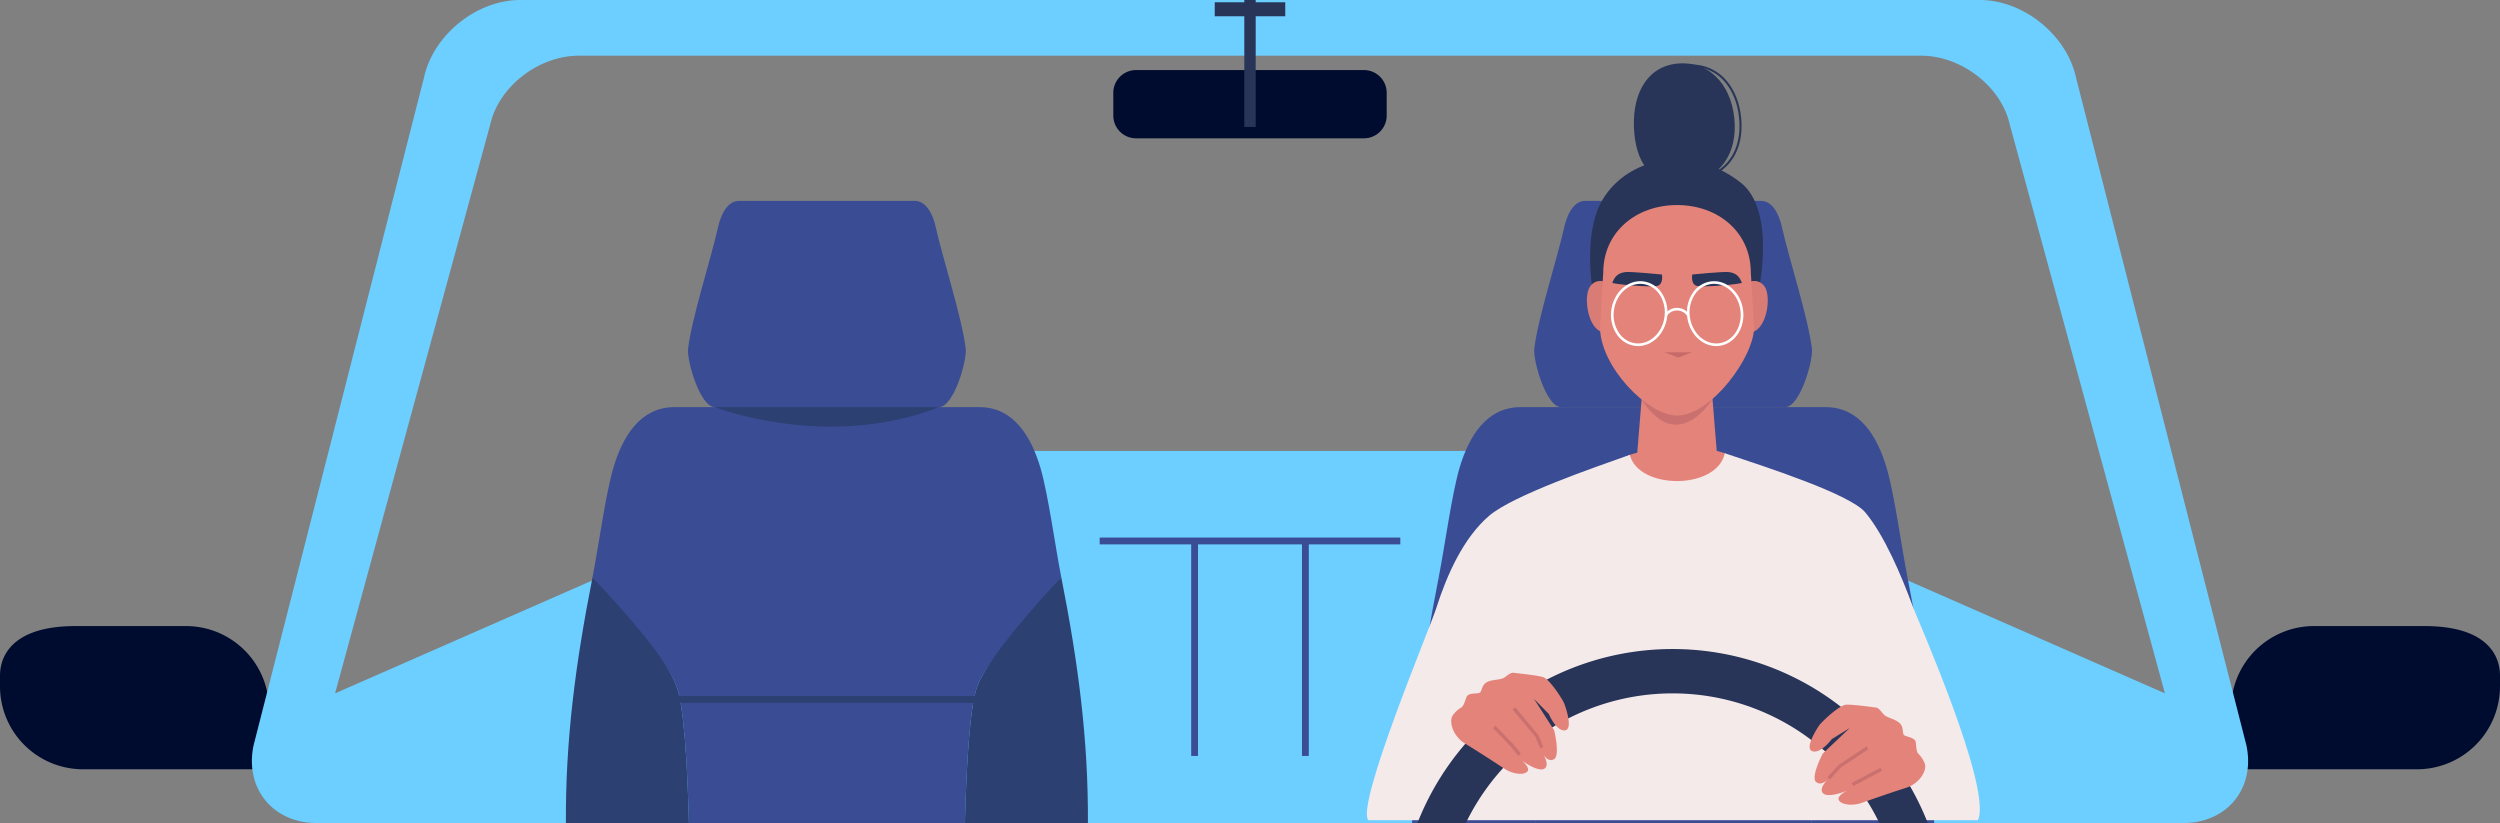 <svg xmlns="http://www.w3.org/2000/svg" width="1173.984" height="386.48" viewBox="0 0 1173.984 386.48">
  <rect x="0" y="0" width="1173.984" height="386.48" fill="#808080" stroke="none"/>
  <g id="Group_443" data-name="Group 443" transform="translate(3347 19444.578)">
    <g id="Car_Driving" data-name="Car Driving" transform="translate(-3347 -19447.248)">
      <g id="Group_398" data-name="Group 398" transform="translate(0 296.668)">
        <path id="Path_624" data-name="Path 624" d="M2188.848,1071.913v-4.748c0-3.442,0-23.515-35.49-23.515h-51.837a38.988,38.988,0,0,0-38.988,38.989V1110.9h87.326a38.988,38.988,0,0,0,38.989-38.989Z" transform="translate(-1014.865 -1043.651)" fill="#000c2f"/>
        <path id="Path_625" data-name="Path 625" d="M100.965,1071.913v-4.748c0-3.442,0-23.515,35.49-23.515h51.837a38.988,38.988,0,0,1,38.988,38.988V1110.9H139.954a38.988,38.988,0,0,1-38.989-38.989Z" transform="translate(-100.965 -1043.651)" fill="#000c2f"/>
      </g>
      <path id="Path_626" data-name="Path 626" d="M1259.03,843.122l-79.969-313.375c-4.32-20.1-24.679-36.552-45.242-36.552H448.464c-20.563,0-40.922,16.449-45.242,36.552l-79.97,313.375c-4.32,20.1,8.969,36.552,29.532,36.552H1229.5C1250.061,879.674,1263.351,863.225,1259.03,843.122ZM434.373,551.606c3.973-17.742,22.7-32.258,41.609-32.258H1106.3c18.911,0,37.636,14.516,41.61,32.258l72.87,267.177-125.9-55.25h-8.7l-4.9-37.206a21.364,21.364,0,0,0-21.364-21.364H522.745a21.364,21.364,0,0,0-21.364,21.364l-4.9,37.206H487.4l-125.9,55.25Z" transform="translate(-204.15 -490.524)" fill="#6ccfff"/>
      <g id="Group_400" data-name="Group 400" transform="translate(516.404 255.103)">
        <g id="Group_399" data-name="Group 399" transform="translate(42.973 1.602)">
          <rect id="Rectangle_272" data-name="Rectangle 272" width="3.205" height="100.951" fill="#3a4c94"/>
          <rect id="Rectangle_273" data-name="Rectangle 273" width="3.205" height="100.951" transform="translate(52.024)" fill="#3a4c94"/>
        </g>
        <rect id="Rectangle_274" data-name="Rectangle 274" width="141.175" height="3.205" fill="#3a4c94"/>
      </g>
      <g id="Group_404" data-name="Group 404" transform="translate(265.729 96.994)">
        <g id="Group_402" data-name="Group 402" transform="translate(12.51)">
          <g id="Group_401" data-name="Group 401">
            <path id="Path_627" data-name="Path 627" d="M822.188,682.085c-1.329-6.007-4.417-12.287-9.867-12.287H729.862c-5.45,0-8.531,6.282-9.867,12.287-3.26,14.653-12.317,42.487-14.091,57.078-.684,5.625,5.628,27.494,12.571,27.494H823.708c6.943,0,13.255-21.869,12.571-27.494C834.5,724.572,825.336,696.317,822.188,682.085Z" transform="translate(-661.022 -669.798)" fill="#3a4c94"/>
            <path id="Path_628" data-name="Path 628" d="M842.054,931.074c-2.86-14.506-6.13-38.9-9.731-51.2-4.458-15.225-12.861-28.724-28.724-28.724H660.371c-15.864,0-24.267,13.5-28.724,28.724-3.6,12.3-6.871,36.7-9.731,51.2,15.22,20.784,33.745,36.806,39.316,50.8,3.437,8.637,5.163,34.464,5.95,64.567H796.788c.787-30.1,2.513-55.93,5.95-64.567C808.309,967.881,826.834,951.859,842.054,931.074Z" transform="translate(-621.916 -754.289)" fill="#3a4c94"/>
          </g>
          <rect id="Rectangle_275" data-name="Rectangle 275" width="163.722" height="3.205" transform="translate(28.114 232.513)" fill="#2c4072"/>
        </g>
        <g id="Group_403" data-name="Group 403" transform="translate(0 176.785)">
          <path id="Path_629" data-name="Path 629" d="M650.319,1051.6c-5.571-14-22.938-33.081-39.316-50.8-7.941,40.277-12.7,76-12.5,115.371h57.769C655.481,1086.065,653.756,1060.237,650.319,1051.6Z" transform="translate(-598.493 -1000.796)" fill="#2c4072"/>
          <path id="Path_630" data-name="Path 630" d="M994.6,1000.8c-10.193,10.791-33.745,36.806-39.316,50.8-3.437,8.637-5.162,34.465-5.949,64.567H1007.1C1007.3,1076.8,1002.539,1041.073,994.6,1000.8Z" transform="translate(-761.951 -1000.796)" fill="#2c4072"/>
        </g>
        <path id="Path_631" data-name="Path 631" d="M834.718,851.148H729.486S782.007,871.734,834.718,851.148Z" transform="translate(-659.523 -754.289)" fill="#2c4072"/>
      </g>
      <g id="Group_407" data-name="Group 407" transform="translate(663.097 96.994)">
        <g id="Group_405" data-name="Group 405" transform="translate(12.51)">
          <path id="Path_632" data-name="Path 632" d="M1566.188,682.085c-1.328-6.007-4.417-12.287-9.867-12.287h-82.458c-5.45,0-8.524,6.284-9.867,12.287-3.381,15.1-12.317,42.487-14.091,57.078-.684,5.625,5.628,27.494,12.571,27.494h105.233c6.943,0,13.255-21.869,12.571-27.494C1578.5,724.572,1569.328,696.282,1566.188,682.085Z" transform="translate(-1405.022 -669.798)" fill="#3a4c94"/>
          <path id="Path_633" data-name="Path 633" d="M1586.054,931.074c-2.86-14.506-6.13-38.9-9.731-51.2-4.458-15.225-12.86-28.724-28.724-28.724H1404.371c-15.864,0-24.266,13.5-28.724,28.724-3.6,12.3-6.871,36.7-9.731,51.2,15.22,20.784,33.745,36.806,39.316,50.8,3.437,8.637,5.163,34.464,5.951,64.568h129.606c.787-30.1,2.513-55.931,5.95-64.568C1552.309,967.881,1570.834,951.859,1586.054,931.074Z" transform="translate(-1365.916 -754.289)" fill="#3a4c94"/>
        </g>
        <g id="Group_406" data-name="Group 406" transform="translate(0 176.785)">
          <path id="Path_634" data-name="Path 634" d="M1394.319,1051.6c-5.571-14-22.938-33.081-39.316-50.8-7.941,40.277-12.7,76-12.5,115.371h57.769C1399.481,1086.065,1397.756,1060.237,1394.319,1051.6Z" transform="translate(-1342.493 -1000.796)" fill="#3a4c94"/>
          <path id="Path_635" data-name="Path 635" d="M1738.6,1000.8c-16.378,17.722-33.745,36.806-39.316,50.8-3.437,8.637-5.162,34.465-5.95,64.567H1751.1C1751.3,1076.8,1746.539,1041.073,1738.6,1000.8Z" transform="translate(-1505.95 -1000.796)" fill="#3a4c94"/>
        </g>
      </g>
      <g id="_05" data-name="05" transform="translate(641.871 32.413)">
        <g id="body" transform="translate(0 142.598)">
          <g id="Group_408" data-name="Group 408" transform="translate(122.25)">
            <path id="Path_636" data-name="Path 636" d="M1554.841,905.726c18.065,0,26.887-17.789,22.65-19.058-11.966-3.582-20.824-5.753-20.824-5.753s-10.123,2.294-23.8,6.5C1528.175,888.857,1537.278,905.726,1554.841,905.726Z" transform="translate(-1531.643 -846.174)" fill="#e4837a"/>
            <path id="Path_637" data-name="Path 637" d="M1476.9,367.957l-18.7,17.78-18.7-17.78,3.292-40.282h30.821Z" transform="translate(-1434.785 -327.675)" fill="#e4837a"/>
          </g>
          <path id="Path_638" data-name="Path 638" d="M1559.273,964.044c-5.67-15.387-13.514-33.748-22.4-44.5-7.19-8.7-47.148-21.558-66.027-27.857-3.665,17.29-40.448,17.314-44.622.746-16.655,5.939-54.717,18.961-66.015,28.6-11.935,10.181-19.8,27.424-24.929,43.592-2.934,9.245-37.739,92.1-31.864,99.4h286.276C1596.638,1049.413,1561.232,969.359,1559.273,964.044Z" transform="translate(-1302.752 -851.193)" fill="#f4eaea"/>
        </g>
        <path id="Path_639" data-name="Path 639" d="M1544.291,844.184l33.29-.234S1561.5,870.949,1544.291,844.184Z" transform="translate(-1415.286 -686.355)" fill="#ca706f"/>
        <g id="head" transform="translate(103.333)">
          <g id="Group_409" data-name="Group 409" transform="translate(1.498)">
            <path id="Path_640" data-name="Path 640" d="M1584.867,577.535c.554,16.551-9.455,27.226-24.507,27.728s-22.282-10.081-22.829-26.63,6.976-29.235,22.029-29.737S1584.317,560.991,1584.867,577.535Z" transform="translate(-1516.953 -548.881)" fill="#283558"/>
            <path id="Path_641" data-name="Path 641" d="M1567.418,604.383c-13.108,0-20.629-9.144-21.178-25.747-.271-8.086,1.451-15.038,4.983-20.105a19.97,19.97,0,0,1,16.383-8.6c.279-.009.56-.014.836-.014a21.308,21.308,0,0,1,16.958,8c4.072,4.953,6.457,11.932,6.714,19.654.26,7.761-1.883,14.4-6.2,19.2-4.253,4.733-10.313,7.362-17.519,7.6C1568.069,604.377,1567.739,604.383,1567.418,604.383Zm1.023-53.491c-.265,0-.534.005-.8.014a19.026,19.026,0,0,0-15.614,8.185c-3.409,4.892-5.071,11.64-4.807,19.513.258,7.784,2.048,13.876,5.322,18.107,3.6,4.656,8.938,6.905,15.825,6.678,6.934-.231,12.753-2.748,16.824-7.279,4.141-4.608,6.2-11.01,5.947-18.514s-2.556-14.278-6.492-19.065a20.359,20.359,0,0,0-16.2-7.639Z" transform="translate(-1521.011 -549.361)" fill="#283558"/>
            <path id="Path_642" data-name="Path 642" d="M1500.339,695.89s-4.673-25.92,3.624-41.943c10.433-20.151,40.529-29.186,65.622-9.816,17.739,13.7,7.93,54.327,7.93,54.327L1525.163,676.2Z" transform="translate(-1499.028 -588.26)" fill="#283558"/>
          </g>
          <g id="face" transform="translate(0 66.545)">
            <path id="Path_643" data-name="Path 643" d="M1505.6,741.1a5.759,5.759,0,0,0-7.85,1.7c-3.427,4.565-1.146,21.682,7.415,21.682S1505.6,741.1,1505.6,741.1Z" transform="translate(-1496.224 -704.568)" fill="#d97c75"/>
            <path id="Path_644" data-name="Path 644" d="M1634.623,741.1a5.758,5.758,0,0,1,7.85,1.7c3.423,4.565,1.144,21.682-7.417,21.682S1634.623,741.1,1634.623,741.1Z" transform="translate(-1559.079 -704.568)" fill="#d97c75"/>
            <path id="Path_645" data-name="Path 645" d="M1578.576,705.249c0-19.2-15.509-31.773-34.647-31.773s-34.657,12.57-34.657,31.773c0,0-1.5,24.5-1.5,25.692,0,18.242,22.339,41.395,36.162,41.395,15.957,0,36.158-27.573,36.158-41.395C1580.087,729.748,1578.576,705.249,1578.576,705.249Z" transform="translate(-1501.602 -673.476)" fill="#e4837a"/>
          </g>
          <g id="eyebrows" transform="translate(11.928 97.973)">
            <path id="Path_646" data-name="Path 646" d="M1588.738,733.506s14.27-1.423,17.021-1.155c4.585.443,5.569,3.414,6.276,5.031.244.555-18.63,2.4-21.372,1.41S1588.738,733.506,1588.738,733.506Z" transform="translate(-1551.201 -732.317)" fill="#283558"/>
            <path id="Path_647" data-name="Path 647" d="M1541.858,733.506s-14.27-1.423-17.023-1.155c-4.585.443-5.57,3.414-6.277,5.031-.243.555,18.63,2.4,21.373,1.41S1541.858,733.506,1541.858,733.506Z" transform="translate(-1518.556 -732.317)" fill="#283558"/>
          </g>
          <path id="nose" d="M1463.351,314.714h13.035l-6.517,2.508Z" transform="translate(-1426.983 -179.039)" fill="#c76a69"/>
          <g id="glasses" transform="translate(11.295 102.315)">
            <path id="Path_648" data-name="Path 648" d="M1530.119,770.9a11.644,11.644,0,0,1-1.615-.114,12.292,12.292,0,0,1-8.646-5.768,16.465,16.465,0,0,1-2.3-11.189c1.075-7.631,6.918-13.387,13.589-13.387a11.592,11.592,0,0,1,1.615.114,12.292,12.292,0,0,1,8.646,5.768,16.462,16.462,0,0,1,2.3,11.189C1542.631,765.149,1536.79,770.9,1530.119,770.9Zm1.031-29.219c-6.058,0-11.373,5.3-12.363,12.321a15.222,15.222,0,0,0,2.113,10.348,11.069,11.069,0,0,0,7.777,5.211,10.2,10.2,0,0,0,1.442.1c6.057,0,11.372-5.3,12.362-12.322A15.22,15.22,0,0,0,1540.37,747a11.076,11.076,0,0,0-7.777-5.211A10.325,10.325,0,0,0,1531.15,741.685Z" transform="translate(-1517.372 -740.447)" fill="#fff"/>
            <path id="Path_649" data-name="Path 649" d="M1597.927,770.9h0c-6.671,0-12.513-5.755-13.588-13.387a16.461,16.461,0,0,1,2.3-11.189,12.294,12.294,0,0,1,8.647-5.768,11.6,11.6,0,0,1,1.614-.114c6.672,0,12.514,5.755,13.59,13.387,1.175,8.334-3.735,15.942-10.943,16.957A11.628,11.628,0,0,1,1597.927,770.9Zm-1.032-29.219a10.322,10.322,0,0,0-1.443.1,11.077,11.077,0,0,0-7.776,5.211,15.217,15.217,0,0,0-2.112,10.348c.99,7.024,6.3,12.321,12.362,12.322h0a10.2,10.2,0,0,0,1.443-.1c6.532-.92,10.969-7.9,9.889-15.559-.99-7.025-6.3-12.321-12.363-12.321Z" transform="translate(-1548.483 -740.447)" fill="#fff"/>
            <path id="Path_650" data-name="Path 650" d="M1565.665,767.736l-.958-.785a6.9,6.9,0,0,1,11.5,0l-.958.784a5.674,5.674,0,0,0-9.581,0Z" transform="translate(-1539.425 -751.357)" fill="#fff"/>
          </g>
        </g>
      </g>
      <g id="Group_411" data-name="Group 411" transform="translate(115.609 0)">
        <g id="Group_410" data-name="Group 410" transform="translate(407.196 2.67)">
          <path id="Path_651" data-name="Path 651" d="M1208.2,576.165a10.682,10.682,0,0,1-10.682,10.682H1090.505a10.682,10.682,0,0,1-10.682-10.682V565.479a10.682,10.682,0,0,1,10.682-10.682h107.008a10.682,10.682,0,0,1,10.682,10.682Z" transform="translate(-1079.823 -521.896)" fill="#000c2f"/>
          <rect id="Rectangle_276" data-name="Rectangle 276" width="5.341" height="59.609" transform="translate(61.516)" fill="#283558"/>
          <rect id="Rectangle_277" data-name="Rectangle 277" width="33.114" height="6.572" transform="translate(47.629 1.068)" fill="#283558"/>
        </g>
        <path id="Path_653" data-name="Path 653" d="M1347.239,1145.538a128.706,128.706,0,0,1,239.632,0l-22.731,0a107.856,107.856,0,0,0-194.172,0Z" transform="translate(-797.217 -756.388)" fill="#283558"/>
      </g>
      <g id="Group_412" data-name="Group 412" transform="translate(681.479 318.569)">
        <path id="Path_654" data-name="Path 654" d="M1405.74,1084.656c-2.07.538-2.793,1.757-4.485,2.592s-5.7.589-7.9,2.018-2,4.171-3.061,4.8-5.4-.2-6.213,2.033-1.329,4.084-2.345,4.839a12.32,12.32,0,0,0-4.283,4.068c-1.446,2.438-.218,9.194,6.257,13.109s15.432,9.825,18.456,11.782,8,3.135,10.244,1.419-2.462-5.509-2.462-5.509,7.435,5.565,10.566,3.98-.761-7.471-.761-7.471,2.21,4.61,5.34,3.024.159-13.667.159-13.667l-9.454-14.728,6.966,7.129s3.289,7.9,7.424,7.669.523-10.839-.227-12.7-6.815-11.384-9.932-12.328S1405.74,1084.656,1405.74,1084.656Z" transform="translate(-1376.909 -1084.656)" fill="#e4837a"/>
        <path id="Path_655" data-name="Path 655" d="M1342.841,646.172l-2.177-5.407-10.779-12.894,1.229-1.028,10.941,13.088,2.273,5.642Z" transform="translate(-1301.075 -610.617)" fill="#ca706f"/>
        <path id="Path_656" data-name="Path 656" d="M1324.506,657.14l-3.539-4.359-8.344-8.655,1.154-1.112,8.412,8.73,3.561,4.385Z" transform="translate(-1293.032 -618.151)" fill="#ca706f"/>
      </g>
      <g id="Group_413" data-name="Group 413" transform="translate(849.797 333.563)">
        <path id="Path_657" data-name="Path 657" d="M1723.594,1114.159c1.881,1.017,2.292,2.374,3.736,3.589s5.4,1.936,7.189,3.849.949,4.529,1.826,5.391,5.29,1.1,5.546,3.459.314,4.284,1.121,5.259a12.337,12.337,0,0,1,3.187,4.975c.821,2.713-1.987,8.98-9.209,11.234s-17.333,5.851-20.737,7.029-8.518,1.132-10.287-1.07,3.708-4.762,3.708-4.762-8.55,3.627-11.211,1.339,2.525-7.072,2.525-7.072-3.249,3.948-5.909,1.66,3.114-13.309,3.114-13.309l12.7-12.042-8.468,5.257s-5.081,6.885-9.041,5.673,2.083-10.65,3.255-12.276,9.339-9.424,12.591-9.6S1723.594,1114.159,1723.594,1114.159Z" transform="translate(-1692.054 -1112.73)" fill="#e4837a"/>
        <path id="Path_658" data-name="Path 658" d="M1607.888,676.812l-1.19-1.073,5.255-5.792,13.105-8.723.888,1.334-13.021,8.667Z" transform="translate(-1598.361 -641.629)" fill="#ca706f"/>
        <rect id="Rectangle_278" data-name="Rectangle 278" width="15.315" height="1.602" transform="translate(19.716 36.827) rotate(-27.949)" fill="#ca706f"/>
      </g>
    </g>
  </g>
</svg>
